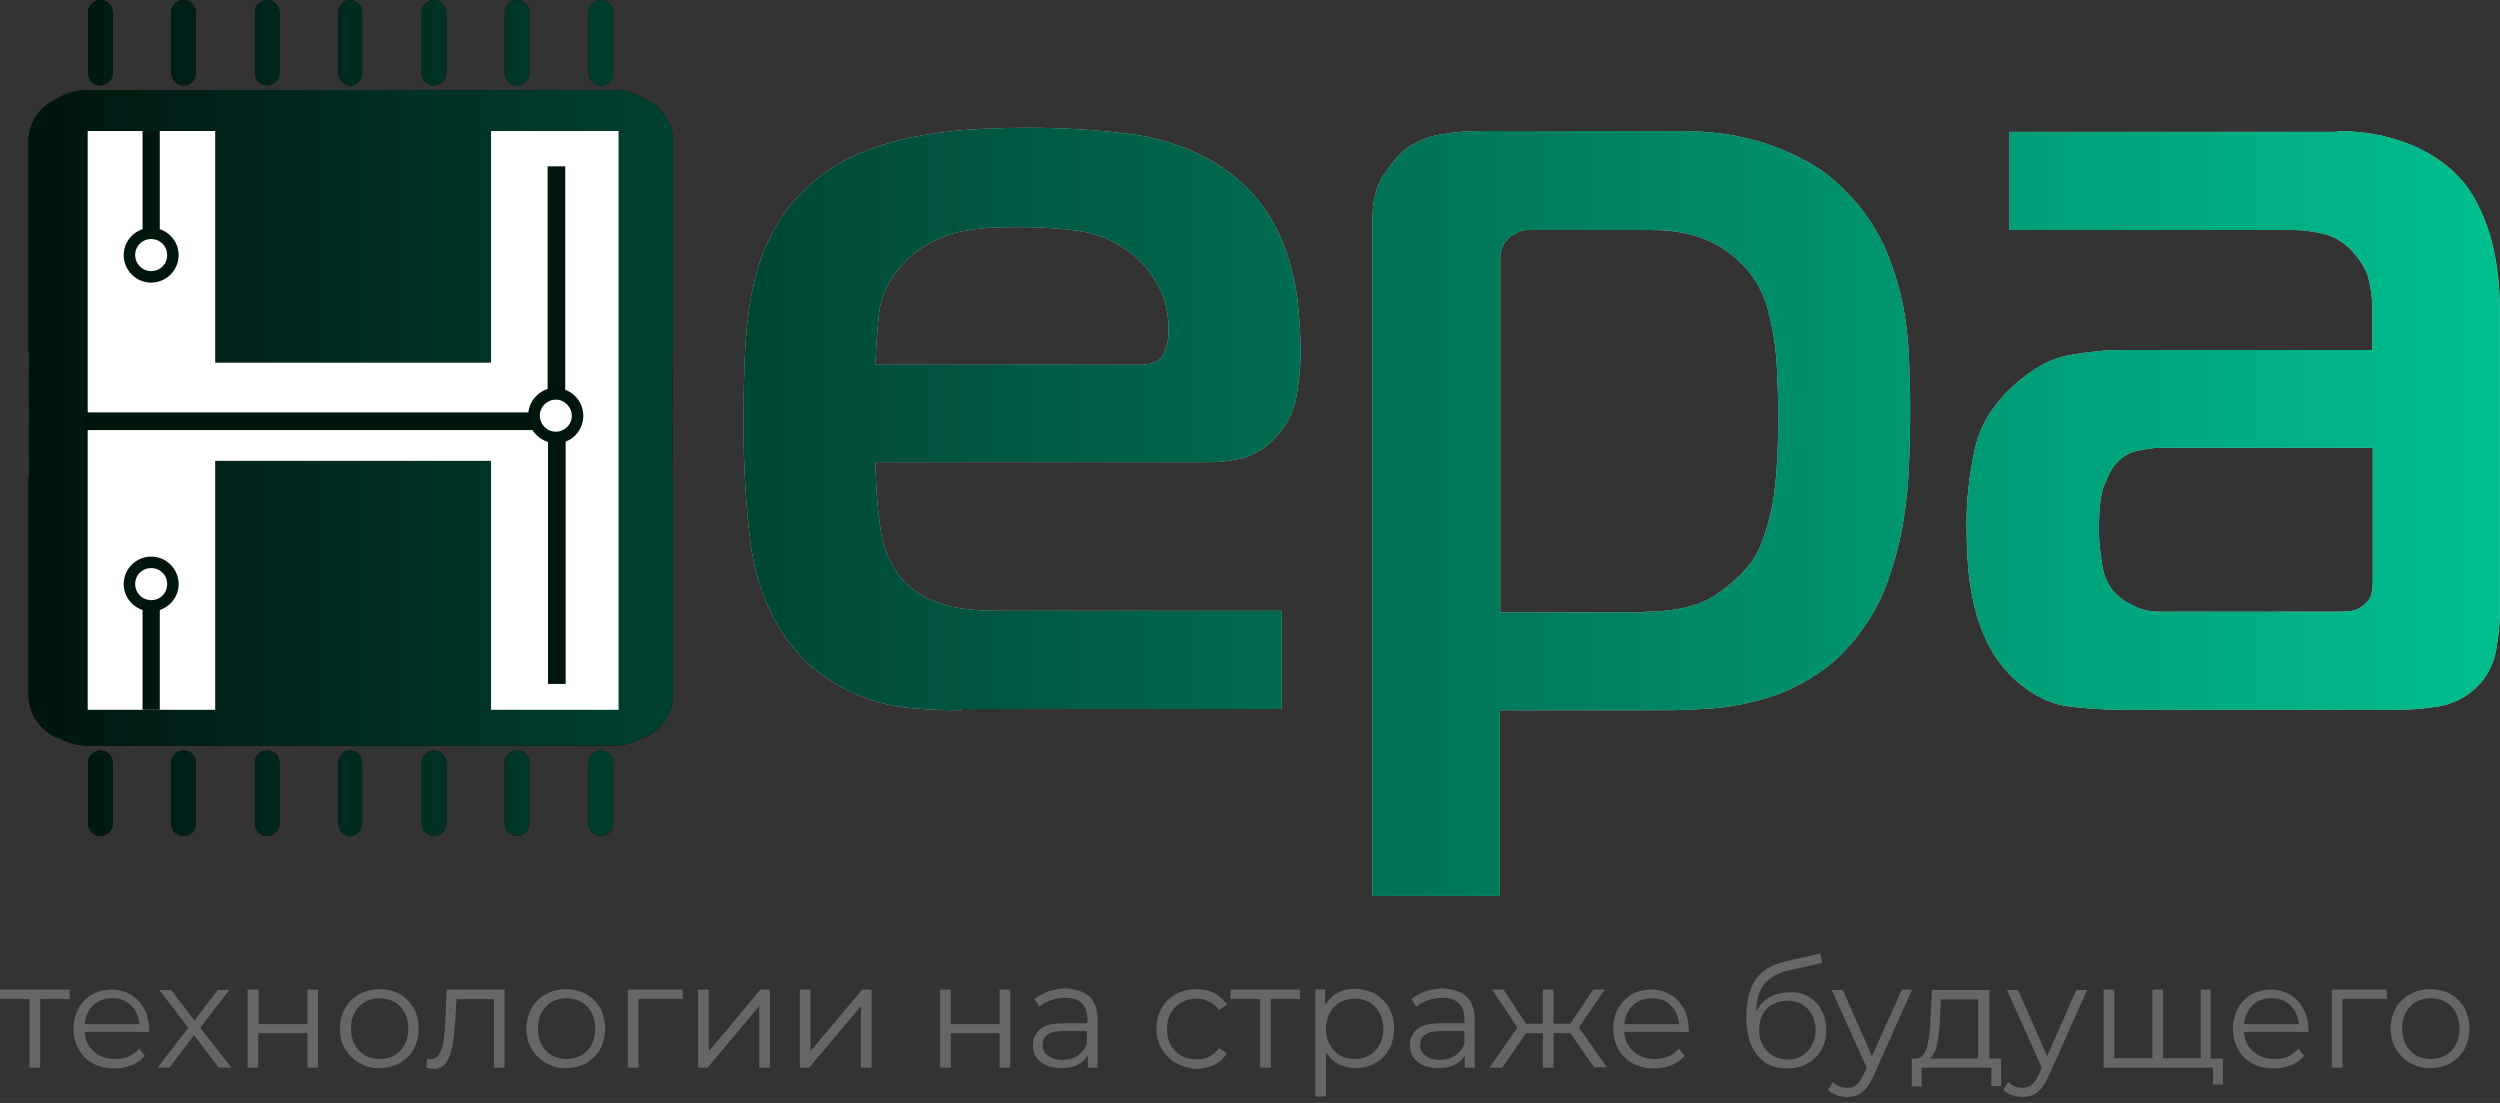 <?xml version="1.0" encoding="UTF-8"?> <svg xmlns="http://www.w3.org/2000/svg" width="102" height="45" viewBox="0 0 102 45" fill="none"><rect x="0" y="0" width="102" height="45" fill="#333333" stroke="none"/><path d="M20.799 11.665L23.475 14.346H27.455V5.782C27.455 4.742 26.619 3.888 25.566 3.888H16.869V8.028L19.545 10.709C19.695 10.86 19.695 11.095 19.545 11.246C19.478 11.313 19.377 11.363 19.277 11.363C19.177 11.363 19.093 11.329 19.009 11.246L16.233 8.463C16.166 8.396 16.116 8.296 16.116 8.195V3.888H14.678V13.123C14.678 13.324 14.51 13.492 14.31 13.492C14.109 13.492 13.942 13.324 13.942 13.123V3.888H12.504V8.178C12.504 8.279 12.47 8.38 12.386 8.447L9.61 11.229C9.543 11.296 9.443 11.346 9.342 11.346C9.242 11.346 9.159 11.313 9.075 11.229C8.924 11.078 8.924 10.843 9.075 10.693L11.751 8.011V3.888H3.054C2.017 3.888 1.164 4.726 1.164 5.782V14.346H5.145L7.821 11.665C7.971 11.514 8.205 11.514 8.356 11.665C8.506 11.815 8.506 12.05 8.356 12.201L5.579 14.983C5.513 15.05 5.412 15.101 5.312 15.101H1.181V16.542H10.229C10.43 16.542 10.597 16.709 10.597 16.911C10.597 17.112 10.43 17.279 10.229 17.279H1.181V18.721H5.312C5.412 18.721 5.513 18.754 5.579 18.838L8.356 21.62C8.506 21.771 8.506 22.006 8.356 22.157C8.289 22.224 8.188 22.274 8.088 22.274C7.988 22.274 7.904 22.241 7.821 22.157L5.145 19.475H1.164V28.341C1.164 29.381 2 30.235 3.054 30.235H11.751V26.096L9.075 23.414C8.924 23.263 8.924 23.028 9.075 22.877C9.225 22.727 9.46 22.727 9.61 22.877L12.386 25.66C12.453 25.727 12.504 25.827 12.504 25.928V30.219H13.942V20.983C13.942 20.782 14.109 20.615 14.31 20.615C14.51 20.615 14.678 20.782 14.678 20.983V30.219H16.116V25.928C16.116 25.827 16.149 25.727 16.233 25.66L19.009 22.877C19.16 22.727 19.394 22.727 19.545 22.877C19.695 23.028 19.695 23.263 19.545 23.414L16.869 26.096V30.235H25.566C26.602 30.235 27.455 29.397 27.455 28.341V19.475H23.475L20.799 22.157C20.732 22.224 20.632 22.274 20.531 22.274C20.431 22.274 20.347 22.241 20.264 22.157C20.113 22.006 20.113 21.771 20.264 21.62L23.04 18.838C23.107 18.771 23.207 18.721 23.308 18.721H27.439V17.279H18.374C18.173 17.279 18.006 17.112 18.006 16.911C18.006 16.709 18.173 16.542 18.374 16.542H27.422V15.101H23.291C23.191 15.101 23.09 15.067 23.023 14.983L20.247 12.201C20.096 12.05 20.096 11.815 20.247 11.665C20.414 11.514 20.648 11.514 20.799 11.665ZM24.545 5.949C24.997 5.949 25.381 6.318 25.381 6.787C25.381 7.24 25.014 7.625 24.545 7.625C24.094 7.625 23.709 7.257 23.709 6.787C23.709 6.318 24.094 5.949 24.545 5.949ZM4.057 7.609C3.606 7.609 3.221 7.24 3.221 6.771C3.221 6.318 3.589 5.932 4.057 5.932C4.509 5.932 4.894 6.301 4.894 6.771C4.877 7.24 4.509 7.609 4.057 7.609ZM4.057 28.157C3.606 28.157 3.221 27.788 3.221 27.319C3.221 26.866 3.589 26.481 4.057 26.481C4.509 26.481 4.894 26.85 4.894 27.319C4.877 27.771 4.509 28.157 4.057 28.157ZM24.545 26.481C24.997 26.481 25.381 26.85 25.381 27.319C25.381 27.771 25.014 28.157 24.545 28.157C24.094 28.157 23.709 27.788 23.709 27.319C23.709 26.866 24.094 26.481 24.545 26.481Z" fill="black"></path><path d="M14.29 3.486C14.44 3.486 14.574 3.419 14.658 3.302C14.725 3.218 14.775 3.101 14.775 2.983V0.503C14.775 0.385 14.725 0.268 14.658 0.184C14.574 0.084 14.44 0 14.29 0C14.139 0 14.005 0.067 13.922 0.184C13.855 0.268 13.805 0.385 13.805 0.503V2.983C13.805 3.101 13.855 3.218 13.922 3.302C14.005 3.419 14.139 3.486 14.29 3.486Z" fill="black"></path><path d="M10.9 3.486C11.168 3.486 11.402 3.268 11.402 2.983V0.503C11.402 0.235 11.184 0 10.9 0C10.633 0 10.398 0.218 10.398 0.503V2.983C10.398 3.252 10.616 3.486 10.9 3.486Z" fill="black"></path><path d="M7.486 3.486C7.754 3.486 7.988 3.268 7.988 2.983V0.503C7.988 0.235 7.77 0 7.486 0C7.219 0 6.984 0.218 6.984 0.503V2.983C7.001 3.252 7.219 3.486 7.486 3.486Z" fill="black"></path><path d="M4.095 3.486C4.363 3.486 4.597 3.268 4.597 2.983V0.503C4.597 0.235 4.38 0 4.095 0C3.828 0 3.594 0.218 3.594 0.503V2.983C3.594 3.252 3.811 3.486 4.095 3.486Z" fill="black"></path><path d="M17.705 3.486C17.973 3.486 18.207 3.268 18.207 2.983V0.503C18.207 0.235 17.989 0 17.705 0C17.437 0 17.203 0.218 17.203 0.503V2.983C17.203 3.252 17.421 3.486 17.705 3.486Z" fill="black"></path><path d="M21.096 3.486C21.363 3.486 21.597 3.268 21.597 2.983V0.503C21.597 0.235 21.38 0 21.096 0C20.828 0 20.594 0.218 20.594 0.503V2.983C20.594 3.252 20.828 3.486 21.096 3.486Z" fill="black"></path><path d="M24.517 3.486C24.785 3.486 25.019 3.268 25.019 2.983V0.503C25.019 0.235 24.802 0 24.517 0C24.25 0 24.016 0.218 24.016 0.503V2.983C24.016 3.252 24.233 3.486 24.517 3.486Z" fill="black"></path><path d="M14.29 30.621C14.139 30.621 14.005 30.688 13.922 30.805C13.855 30.889 13.805 31.007 13.805 31.124V33.605C13.805 33.722 13.855 33.839 13.922 33.923C14.005 34.023 14.139 34.107 14.29 34.107C14.44 34.107 14.574 34.04 14.658 33.923C14.725 33.839 14.775 33.722 14.775 33.605V31.124C14.775 31.007 14.725 30.889 14.658 30.805C14.574 30.688 14.44 30.621 14.29 30.621Z" fill="black"></path><path d="M10.9 30.621C10.633 30.621 10.398 30.839 10.398 31.124V33.605C10.398 33.873 10.616 34.107 10.9 34.107C11.168 34.107 11.402 33.889 11.402 33.605V31.124C11.402 30.839 11.168 30.621 10.9 30.621Z" fill="black"></path><path d="M7.486 30.621C7.219 30.621 6.984 30.839 6.984 31.124V33.605C6.984 33.873 7.202 34.107 7.486 34.107C7.754 34.107 7.988 33.889 7.988 33.605V31.124C7.988 30.839 7.77 30.621 7.486 30.621Z" fill="black"></path><path d="M4.095 30.621C3.828 30.621 3.594 30.839 3.594 31.124V33.605C3.594 33.873 3.811 34.107 4.095 34.107C4.363 34.107 4.597 33.889 4.597 33.605V31.124C4.597 30.839 4.363 30.621 4.095 30.621Z" fill="black"></path><path d="M17.705 30.621C17.437 30.621 17.203 30.839 17.203 31.124V33.605C17.203 33.873 17.421 34.107 17.705 34.107C17.973 34.107 18.207 33.889 18.207 33.605V31.124C18.207 30.839 17.973 30.621 17.705 30.621Z" fill="black"></path><path d="M21.096 30.621C20.828 30.621 20.594 30.839 20.594 31.124V33.605C20.594 33.873 20.811 34.107 21.096 34.107C21.363 34.107 21.597 33.889 21.597 33.605V31.124C21.597 30.839 21.38 30.621 21.096 30.621Z" fill="black"></path><path d="M24.517 30.621C24.25 30.621 24.016 30.839 24.016 31.124V33.605C24.016 33.873 24.233 34.107 24.517 34.107C24.785 34.107 25.019 33.889 25.019 33.605V31.124C25.019 30.839 24.785 30.621 24.517 30.621Z" fill="black"></path><path d="M25.037 30.421H3.579C2.258 30.421 1.188 29.348 1.188 28.024V6.068C1.188 4.744 2.258 3.671 3.579 3.671H25.037C26.358 3.671 27.429 4.744 27.429 6.068V28.041C27.412 29.365 26.341 30.421 25.037 30.421Z" fill="black"></path><path d="M39.233 28.977C38.648 28.977 38.013 28.961 37.36 28.91C36.708 28.86 36.072 28.743 35.454 28.525C34.835 28.324 34.216 28.005 33.631 27.603C33.045 27.201 32.51 26.665 32.025 25.977C31.256 24.854 30.788 23.53 30.604 22.005C30.42 20.497 30.336 18.938 30.336 17.362C30.336 16.256 30.353 15.234 30.403 14.262C30.453 13.29 30.57 12.401 30.754 11.58C30.938 10.759 31.222 10.021 31.607 9.334C31.975 8.647 32.493 8.027 33.146 7.457C33.798 6.887 34.517 6.468 35.303 6.166C36.089 5.865 36.875 5.647 37.678 5.513C38.481 5.379 39.25 5.295 39.986 5.261C40.722 5.228 41.374 5.211 41.943 5.211C43.331 5.211 44.703 5.295 46.057 5.462C47.412 5.63 48.633 6.049 49.72 6.736C50.406 7.189 50.958 7.692 51.392 8.245C51.827 8.814 52.162 9.418 52.413 10.088C52.663 10.759 52.831 11.463 52.931 12.183C53.015 12.904 53.065 13.642 53.065 14.396C53.065 14.982 52.998 15.602 52.881 16.239C52.764 16.876 52.446 17.446 51.944 17.949C51.593 18.301 51.192 18.536 50.774 18.67C50.339 18.787 49.887 18.854 49.419 18.854H35.721C35.721 19.357 35.755 19.944 35.805 20.597C35.872 21.251 35.939 21.754 36.022 22.106C36.206 22.726 36.457 23.229 36.775 23.597C37.093 23.966 37.494 24.251 37.929 24.452C38.364 24.653 38.849 24.77 39.334 24.838C39.819 24.905 40.304 24.921 40.772 24.921H52.296V28.927H39.233V28.977ZM46.526 14.882C47.027 14.882 47.345 14.731 47.479 14.429C47.613 14.128 47.679 13.826 47.679 13.491C47.679 12.753 47.529 12.116 47.211 11.58C46.894 11.044 46.559 10.625 46.158 10.34C45.505 9.837 44.786 9.535 44 9.418C43.214 9.317 42.445 9.267 41.709 9.267C41.358 9.267 40.973 9.267 40.555 9.284C40.137 9.301 39.702 9.351 39.267 9.435C38.815 9.518 38.38 9.686 37.962 9.904C37.528 10.122 37.143 10.44 36.792 10.826C36.257 11.412 35.956 12.049 35.872 12.72C35.805 13.39 35.738 14.111 35.721 14.882H46.526Z" fill="#C4C4C4"></path><path d="M61.194 36.554H55.992V9C55.992 8.229 56.143 7.608 56.444 7.156C56.745 6.703 57.029 6.351 57.33 6.1C57.782 5.781 58.267 5.564 58.802 5.48C59.337 5.396 59.822 5.346 60.274 5.346H68.502C68.887 5.346 69.355 5.362 69.907 5.413C70.459 5.463 71.044 5.564 71.68 5.748C72.316 5.932 72.968 6.184 73.62 6.536C74.272 6.871 74.874 7.34 75.443 7.944C76.028 8.564 76.497 9.251 76.848 9.988C77.183 10.726 77.433 11.497 77.601 12.268C77.768 13.039 77.852 13.81 77.885 14.564C77.918 15.318 77.935 16.022 77.935 16.676C77.935 17.447 77.918 18.235 77.885 19.039C77.852 19.844 77.768 20.631 77.634 21.402C77.5 22.173 77.299 22.911 77.049 23.631C76.798 24.352 76.463 25.006 76.045 25.593C75.477 26.397 74.858 27.034 74.155 27.486C73.453 27.956 72.734 28.291 71.981 28.509C71.228 28.727 70.476 28.861 69.757 28.911C69.037 28.961 68.368 28.978 67.783 28.978H61.194V36.554ZM67.114 24.956C68.419 24.956 69.406 24.704 70.091 24.218C70.777 23.732 71.262 23.246 71.563 22.777C71.797 22.425 72.014 21.821 72.232 21C72.433 20.162 72.55 18.872 72.55 17.128C72.55 15.519 72.483 14.363 72.349 13.625C72.215 12.905 72.081 12.368 71.931 12.05C71.596 11.279 71.061 10.642 70.292 10.139C69.522 9.636 68.552 9.385 67.398 9.385H62.281C62.164 9.385 62.03 9.419 61.896 9.502C61.762 9.569 61.645 9.636 61.562 9.703C61.327 9.938 61.21 10.206 61.21 10.508V24.989H67.114V24.956Z" fill="#C4C4C4"></path><path d="M95.37 5.346C96.374 5.346 97.31 5.513 98.18 5.832C99.033 6.167 99.736 6.603 100.271 7.173C100.772 7.675 101.191 8.396 101.508 9.335C101.826 10.273 101.993 11.413 101.993 12.737V25.006C101.993 25.425 101.943 25.928 101.843 26.514C101.742 27.101 101.475 27.62 101.057 28.023C100.639 28.442 100.137 28.693 99.552 28.811C98.966 28.911 98.381 28.961 97.812 28.961H86.556C85.904 28.961 85.202 28.911 84.449 28.827C83.696 28.744 82.977 28.392 82.291 27.805C81.823 27.386 81.439 26.9 81.154 26.363C80.87 25.81 80.669 25.241 80.535 24.654C80.402 24.067 80.318 23.481 80.284 22.911C80.251 22.341 80.234 21.838 80.234 21.402C80.234 20.363 80.351 19.341 80.569 18.335C80.786 17.329 81.355 16.441 82.241 15.653C82.977 15 83.73 14.598 84.483 14.48C85.235 14.346 85.921 14.279 86.556 14.279H96.792V12.637C96.792 12.285 96.758 11.916 96.675 11.53C96.608 11.145 96.407 10.776 96.123 10.424C95.772 9.972 95.354 9.703 94.902 9.569C94.45 9.452 93.999 9.385 93.597 9.385H81.99V5.379H95.37V5.346ZM88.112 18.268C87.928 18.268 87.644 18.302 87.242 18.385C86.841 18.453 86.489 18.687 86.205 19.073C86.121 19.19 86.004 19.425 85.854 19.793C85.703 20.145 85.636 20.765 85.636 21.62C85.636 21.972 85.67 22.425 85.754 22.961C85.82 23.497 86.021 23.933 86.356 24.252C86.54 24.436 86.774 24.587 87.091 24.738C87.409 24.889 87.727 24.956 88.045 24.956H95.287C95.437 24.956 95.621 24.956 95.839 24.939C96.056 24.922 96.257 24.838 96.441 24.687C96.625 24.537 96.725 24.386 96.758 24.218C96.792 24.05 96.809 23.883 96.809 23.698V18.268H88.112Z" fill="#C4C4C4"></path><path d="M20.799 11.665L23.475 14.346H27.455V5.782C27.455 4.742 26.619 3.888 25.566 3.888H16.869V8.028L19.545 10.709C19.695 10.86 19.695 11.095 19.545 11.246C19.478 11.313 19.377 11.363 19.277 11.363C19.177 11.363 19.093 11.329 19.009 11.246L16.233 8.463C16.166 8.396 16.116 8.296 16.116 8.195V3.888H14.678V13.123C14.678 13.324 14.51 13.492 14.31 13.492C14.109 13.492 13.942 13.324 13.942 13.123V3.888H12.504V8.178C12.504 8.279 12.47 8.38 12.386 8.447L9.61 11.229C9.543 11.296 9.443 11.346 9.342 11.346C9.242 11.346 9.159 11.313 9.075 11.229C8.924 11.078 8.924 10.843 9.075 10.693L11.751 8.011V3.888H3.054C2.017 3.888 1.164 4.726 1.164 5.782V14.346H5.145L7.821 11.665C7.971 11.514 8.205 11.514 8.356 11.665C8.506 11.815 8.506 12.05 8.356 12.201L5.579 14.983C5.513 15.05 5.412 15.101 5.312 15.101H1.181V16.542H10.229C10.43 16.542 10.597 16.709 10.597 16.911C10.597 17.112 10.43 17.279 10.229 17.279H1.181V18.721H5.312C5.412 18.721 5.513 18.754 5.579 18.838L8.356 21.62C8.506 21.771 8.506 22.006 8.356 22.157C8.289 22.224 8.188 22.274 8.088 22.274C7.988 22.274 7.904 22.241 7.821 22.157L5.145 19.475H1.164V28.341C1.164 29.381 2 30.235 3.054 30.235H11.751V26.096L9.075 23.414C8.924 23.263 8.924 23.028 9.075 22.877C9.225 22.727 9.46 22.727 9.61 22.877L12.386 25.66C12.453 25.727 12.504 25.827 12.504 25.928V30.219H13.942V20.983C13.942 20.782 14.109 20.615 14.31 20.615C14.51 20.615 14.678 20.782 14.678 20.983V30.219H16.116V25.928C16.116 25.827 16.149 25.727 16.233 25.66L19.009 22.877C19.16 22.727 19.394 22.727 19.545 22.877C19.695 23.028 19.695 23.263 19.545 23.414L16.869 26.096V30.235H25.566C26.602 30.235 27.455 29.397 27.455 28.341V19.475H23.475L20.799 22.157C20.732 22.224 20.632 22.274 20.531 22.274C20.431 22.274 20.347 22.241 20.264 22.157C20.113 22.006 20.113 21.771 20.264 21.62L23.04 18.838C23.107 18.771 23.207 18.721 23.308 18.721H27.439V17.279H18.374C18.173 17.279 18.006 17.112 18.006 16.911C18.006 16.709 18.173 16.542 18.374 16.542H27.422V15.101H23.291C23.191 15.101 23.09 15.067 23.023 14.983L20.247 12.201C20.096 12.05 20.096 11.815 20.247 11.665C20.414 11.514 20.648 11.514 20.799 11.665ZM24.545 5.949C24.997 5.949 25.381 6.318 25.381 6.787C25.381 7.24 25.014 7.625 24.545 7.625C24.094 7.625 23.709 7.257 23.709 6.787C23.709 6.318 24.094 5.949 24.545 5.949ZM4.057 7.609C3.606 7.609 3.221 7.24 3.221 6.771C3.221 6.318 3.589 5.932 4.057 5.932C4.509 5.932 4.894 6.301 4.894 6.771C4.877 7.24 4.509 7.609 4.057 7.609ZM4.057 28.157C3.606 28.157 3.221 27.788 3.221 27.319C3.221 26.866 3.589 26.481 4.057 26.481C4.509 26.481 4.894 26.85 4.894 27.319C4.877 27.771 4.509 28.157 4.057 28.157ZM24.545 26.481C24.997 26.481 25.381 26.85 25.381 27.319C25.381 27.771 25.014 28.157 24.545 28.157C24.094 28.157 23.709 27.788 23.709 27.319C23.709 26.866 24.094 26.481 24.545 26.481Z" fill="url(#paint0_linear_5480_935)"></path><path d="M14.29 3.486C14.44 3.486 14.574 3.419 14.658 3.302C14.725 3.218 14.775 3.101 14.775 2.983V0.503C14.775 0.385 14.725 0.268 14.658 0.184C14.574 0.084 14.44 0 14.29 0C14.139 0 14.005 0.067 13.922 0.184C13.855 0.268 13.805 0.385 13.805 0.503V2.983C13.805 3.101 13.855 3.218 13.922 3.302C14.005 3.419 14.139 3.486 14.29 3.486Z" fill="url(#paint1_linear_5480_935)"></path><path d="M10.9 3.486C11.168 3.486 11.402 3.268 11.402 2.983V0.503C11.402 0.235 11.184 0 10.9 0C10.633 0 10.398 0.218 10.398 0.503V2.983C10.398 3.252 10.616 3.486 10.9 3.486Z" fill="url(#paint2_linear_5480_935)"></path><path d="M7.486 3.486C7.754 3.486 7.988 3.268 7.988 2.983V0.503C7.988 0.235 7.77 0 7.486 0C7.219 0 6.984 0.218 6.984 0.503V2.983C7.001 3.252 7.219 3.486 7.486 3.486Z" fill="url(#paint3_linear_5480_935)"></path><path d="M4.095 3.486C4.363 3.486 4.597 3.268 4.597 2.983V0.503C4.597 0.235 4.38 0 4.095 0C3.828 0 3.594 0.218 3.594 0.503V2.983C3.594 3.252 3.811 3.486 4.095 3.486Z" fill="url(#paint4_linear_5480_935)"></path><path d="M17.705 3.486C17.973 3.486 18.207 3.268 18.207 2.983V0.503C18.207 0.235 17.989 0 17.705 0C17.437 0 17.203 0.218 17.203 0.503V2.983C17.203 3.252 17.421 3.486 17.705 3.486Z" fill="url(#paint5_linear_5480_935)"></path><path d="M21.096 3.486C21.363 3.486 21.597 3.268 21.597 2.983V0.503C21.597 0.235 21.38 0 21.096 0C20.828 0 20.594 0.218 20.594 0.503V2.983C20.594 3.252 20.828 3.486 21.096 3.486Z" fill="url(#paint6_linear_5480_935)"></path><path d="M24.517 3.486C24.785 3.486 25.019 3.268 25.019 2.983V0.503C25.019 0.235 24.802 0 24.517 0C24.25 0 24.016 0.218 24.016 0.503V2.983C24.016 3.252 24.233 3.486 24.517 3.486Z" fill="url(#paint7_linear_5480_935)"></path><path d="M14.29 30.621C14.139 30.621 14.005 30.688 13.922 30.805C13.855 30.889 13.805 31.007 13.805 31.124V33.605C13.805 33.722 13.855 33.839 13.922 33.923C14.005 34.023 14.139 34.107 14.29 34.107C14.44 34.107 14.574 34.04 14.658 33.923C14.725 33.839 14.775 33.722 14.775 33.605V31.124C14.775 31.007 14.725 30.889 14.658 30.805C14.574 30.688 14.44 30.621 14.29 30.621Z" fill="url(#paint8_linear_5480_935)"></path><path d="M10.9 30.621C10.633 30.621 10.398 30.839 10.398 31.124V33.605C10.398 33.873 10.616 34.107 10.9 34.107C11.168 34.107 11.402 33.889 11.402 33.605V31.124C11.402 30.839 11.168 30.621 10.9 30.621Z" fill="url(#paint9_linear_5480_935)"></path><path d="M7.486 30.621C7.219 30.621 6.984 30.839 6.984 31.124V33.605C6.984 33.873 7.202 34.107 7.486 34.107C7.754 34.107 7.988 33.889 7.988 33.605V31.124C7.988 30.839 7.77 30.621 7.486 30.621Z" fill="url(#paint10_linear_5480_935)"></path><path d="M4.095 30.621C3.828 30.621 3.594 30.839 3.594 31.124V33.605C3.594 33.873 3.811 34.107 4.095 34.107C4.363 34.107 4.597 33.889 4.597 33.605V31.124C4.597 30.839 4.363 30.621 4.095 30.621Z" fill="url(#paint11_linear_5480_935)"></path><path d="M17.705 30.621C17.437 30.621 17.203 30.839 17.203 31.124V33.605C17.203 33.873 17.421 34.107 17.705 34.107C17.973 34.107 18.207 33.889 18.207 33.605V31.124C18.207 30.839 17.973 30.621 17.705 30.621Z" fill="url(#paint12_linear_5480_935)"></path><path d="M21.096 30.621C20.828 30.621 20.594 30.839 20.594 31.124V33.605C20.594 33.873 20.811 34.107 21.096 34.107C21.363 34.107 21.597 33.889 21.597 33.605V31.124C21.597 30.839 21.38 30.621 21.096 30.621Z" fill="url(#paint13_linear_5480_935)"></path><path d="M24.517 30.621C24.25 30.621 24.016 30.839 24.016 31.124V33.605C24.016 33.873 24.233 34.107 24.517 34.107C24.785 34.107 25.019 33.889 25.019 33.605V31.124C25.019 30.839 24.785 30.621 24.517 30.621Z" fill="url(#paint14_linear_5480_935)"></path><path d="M25.037 30.421H3.579C2.258 30.421 1.188 29.348 1.188 28.024V6.068C1.188 4.744 2.258 3.671 3.579 3.671H25.037C26.358 3.671 27.429 4.744 27.429 6.068V28.041C27.412 29.365 26.341 30.421 25.037 30.421Z" fill="url(#paint15_linear_5480_935)"></path><path d="M39.233 28.977C38.648 28.977 38.013 28.961 37.36 28.91C36.708 28.86 36.072 28.743 35.454 28.525C34.835 28.324 34.216 28.005 33.631 27.603C33.045 27.201 32.51 26.665 32.025 25.977C31.256 24.854 30.788 23.53 30.604 22.005C30.42 20.497 30.336 18.938 30.336 17.362C30.336 16.256 30.353 15.234 30.403 14.262C30.453 13.29 30.57 12.401 30.754 11.58C30.938 10.759 31.222 10.021 31.607 9.334C31.975 8.647 32.493 8.027 33.146 7.457C33.798 6.887 34.517 6.468 35.303 6.166C36.089 5.865 36.875 5.647 37.678 5.513C38.481 5.379 39.25 5.295 39.986 5.261C40.722 5.228 41.374 5.211 41.943 5.211C43.331 5.211 44.703 5.295 46.057 5.462C47.412 5.63 48.633 6.049 49.72 6.736C50.406 7.189 50.958 7.692 51.392 8.245C51.827 8.814 52.162 9.418 52.413 10.088C52.663 10.759 52.831 11.463 52.931 12.183C53.015 12.904 53.065 13.642 53.065 14.396C53.065 14.982 52.998 15.602 52.881 16.239C52.764 16.876 52.446 17.446 51.944 17.949C51.593 18.301 51.192 18.536 50.774 18.67C50.339 18.787 49.887 18.854 49.419 18.854H35.721C35.721 19.357 35.755 19.944 35.805 20.597C35.872 21.251 35.939 21.754 36.022 22.106C36.206 22.726 36.457 23.229 36.775 23.597C37.093 23.966 37.494 24.251 37.929 24.452C38.364 24.653 38.849 24.77 39.334 24.838C39.819 24.905 40.304 24.921 40.772 24.921H52.296V28.927H39.233V28.977ZM46.526 14.882C47.027 14.882 47.345 14.731 47.479 14.429C47.613 14.128 47.679 13.826 47.679 13.491C47.679 12.753 47.529 12.116 47.211 11.58C46.894 11.044 46.559 10.625 46.158 10.34C45.505 9.837 44.786 9.535 44 9.418C43.214 9.317 42.445 9.267 41.709 9.267C41.358 9.267 40.973 9.267 40.555 9.284C40.137 9.301 39.702 9.351 39.267 9.435C38.815 9.518 38.38 9.686 37.962 9.904C37.528 10.122 37.143 10.44 36.792 10.826C36.257 11.412 35.956 12.049 35.872 12.72C35.805 13.39 35.738 14.111 35.721 14.882H46.526Z" fill="url(#paint16_linear_5480_935)"></path><path d="M61.194 36.554H55.992V9C55.992 8.229 56.143 7.608 56.444 7.156C56.745 6.703 57.029 6.351 57.33 6.1C57.782 5.781 58.267 5.564 58.802 5.48C59.337 5.396 59.822 5.346 60.274 5.346H68.502C68.887 5.346 69.355 5.362 69.907 5.413C70.459 5.463 71.044 5.564 71.68 5.748C72.316 5.932 72.968 6.184 73.62 6.536C74.272 6.871 74.874 7.34 75.443 7.944C76.028 8.564 76.497 9.251 76.848 9.988C77.183 10.726 77.433 11.497 77.601 12.268C77.768 13.039 77.852 13.81 77.885 14.564C77.918 15.318 77.935 16.022 77.935 16.676C77.935 17.447 77.918 18.235 77.885 19.039C77.852 19.844 77.768 20.631 77.634 21.402C77.5 22.173 77.299 22.911 77.049 23.631C76.798 24.352 76.463 25.006 76.045 25.593C75.477 26.397 74.858 27.034 74.155 27.486C73.453 27.956 72.734 28.291 71.981 28.509C71.228 28.727 70.476 28.861 69.757 28.911C69.037 28.961 68.368 28.978 67.783 28.978H61.194V36.554ZM67.114 24.956C68.419 24.956 69.406 24.704 70.091 24.218C70.777 23.732 71.262 23.246 71.563 22.777C71.797 22.425 72.014 21.821 72.232 21C72.433 20.162 72.55 18.872 72.55 17.128C72.55 15.519 72.483 14.363 72.349 13.625C72.215 12.905 72.081 12.368 71.931 12.05C71.596 11.279 71.061 10.642 70.292 10.139C69.522 9.636 68.552 9.385 67.398 9.385H62.281C62.164 9.385 62.03 9.419 61.896 9.502C61.762 9.569 61.645 9.636 61.562 9.703C61.327 9.938 61.21 10.206 61.21 10.508V24.989H67.114V24.956Z" fill="url(#paint17_linear_5480_935)"></path><path d="M95.37 5.346C96.374 5.346 97.31 5.513 98.18 5.832C99.033 6.167 99.736 6.603 100.271 7.173C100.772 7.675 101.191 8.396 101.508 9.335C101.826 10.273 101.993 11.413 101.993 12.737V25.006C101.993 25.425 101.943 25.928 101.843 26.514C101.742 27.101 101.475 27.62 101.057 28.023C100.639 28.442 100.137 28.693 99.552 28.811C98.966 28.911 98.381 28.961 97.812 28.961H86.556C85.904 28.961 85.202 28.911 84.449 28.827C83.696 28.744 82.977 28.392 82.291 27.805C81.823 27.386 81.439 26.9 81.154 26.363C80.87 25.81 80.669 25.241 80.535 24.654C80.402 24.067 80.318 23.481 80.284 22.911C80.251 22.341 80.234 21.838 80.234 21.402C80.234 20.363 80.351 19.341 80.569 18.335C80.786 17.329 81.355 16.441 82.241 15.653C82.977 15 83.73 14.598 84.483 14.48C85.235 14.346 85.921 14.279 86.556 14.279H96.792V12.637C96.792 12.285 96.758 11.916 96.675 11.53C96.608 11.145 96.407 10.776 96.123 10.424C95.772 9.972 95.354 9.703 94.902 9.569C94.45 9.452 93.999 9.385 93.597 9.385H81.99V5.379H95.37V5.346ZM88.112 18.268C87.928 18.268 87.644 18.302 87.242 18.385C86.841 18.453 86.489 18.687 86.205 19.073C86.121 19.19 86.004 19.425 85.854 19.793C85.703 20.145 85.636 20.765 85.636 21.62C85.636 21.972 85.67 22.425 85.754 22.961C85.82 23.497 86.021 23.933 86.356 24.252C86.54 24.436 86.774 24.587 87.091 24.738C87.409 24.889 87.727 24.956 88.045 24.956H95.287C95.437 24.956 95.621 24.956 95.839 24.939C96.056 24.922 96.257 24.838 96.441 24.687C96.625 24.537 96.725 24.386 96.758 24.218C96.792 24.05 96.809 23.883 96.809 23.698V18.268H88.112Z" fill="url(#paint18_linear_5480_935)"></path><path d="M20.035 28.977V18.803H8.78V28.96H3.578V5.345H8.78V14.798H20.035V5.345H25.237V28.96H20.035V28.977Z" fill="white"></path><path d="M6.519 9.351V5.346H5.816V9.351C5.365 9.502 5.047 9.921 5.047 10.407C5.047 11.027 5.549 11.53 6.167 11.53C6.786 11.53 7.288 11.027 7.288 10.407C7.288 9.921 6.97 9.502 6.519 9.351ZM6.167 11.061C5.816 11.061 5.515 10.776 5.515 10.407C5.515 10.039 5.799 9.754 6.167 9.754C6.535 9.754 6.82 10.039 6.82 10.407C6.82 10.776 6.535 11.061 6.167 11.061Z" fill="#001510"></path><path d="M7.288 23.832C7.288 23.212 6.786 22.709 6.167 22.709C5.549 22.709 5.047 23.212 5.047 23.832C5.047 24.318 5.365 24.737 5.816 24.888V28.961H6.519V24.888C6.97 24.737 7.288 24.318 7.288 23.832ZM6.167 24.486C5.816 24.486 5.515 24.201 5.515 23.832C5.515 23.463 5.799 23.178 6.167 23.178C6.535 23.178 6.82 23.463 6.82 23.832C6.82 24.201 6.535 24.486 6.167 24.486Z" fill="#001510"></path><path d="M23.798 16.959C23.798 16.473 23.48 16.054 23.062 15.903V6.785H22.343V15.869C21.925 16.003 21.607 16.372 21.557 16.825H3.461V17.546H21.724C21.875 17.78 22.092 17.948 22.36 18.032V27.904H23.079V18.015C23.497 17.864 23.798 17.445 23.798 16.959ZM22.678 17.613C22.31 17.613 22.025 17.311 22.025 16.959C22.025 16.59 22.326 16.305 22.678 16.305C23.029 16.305 23.33 16.607 23.33 16.959C23.33 17.328 23.029 17.613 22.678 17.613Z" fill="#001510"></path><path d="M2.843 40.761H1.639V43.56H1.204V40.761H0V40.376H2.843V40.761Z" fill="#666666"></path><path d="M6.094 42.102H3.452C3.468 42.438 3.602 42.706 3.836 42.907C4.07 43.108 4.355 43.209 4.706 43.209C4.907 43.209 5.091 43.175 5.241 43.108C5.392 43.041 5.542 42.94 5.676 42.789L5.91 43.074C5.776 43.242 5.592 43.376 5.375 43.46C5.157 43.544 4.94 43.594 4.672 43.594C4.355 43.594 4.054 43.527 3.803 43.393C3.552 43.259 3.351 43.058 3.217 42.823C3.084 42.588 3 42.303 3 41.985C3 41.683 3.067 41.398 3.201 41.147C3.334 40.896 3.518 40.711 3.753 40.577C3.987 40.443 4.254 40.376 4.539 40.376C4.823 40.376 5.091 40.443 5.325 40.577C5.559 40.711 5.743 40.912 5.877 41.147C6.01 41.398 6.077 41.666 6.077 41.985L6.094 42.102ZM3.803 41.013C3.602 41.214 3.485 41.465 3.452 41.784H5.693C5.659 41.465 5.542 41.214 5.341 41.013C5.141 40.812 4.873 40.728 4.572 40.728C4.254 40.728 4.003 40.828 3.803 41.013Z" fill="#666666"></path><path d="M8.922 43.558L7.918 42.234L6.915 43.558H6.43L7.684 41.933L6.497 40.391H6.982L7.935 41.631L8.888 40.391H9.357L8.169 41.933L9.44 43.558H8.922Z" fill="#666666"></path><path d="M10.118 40.376H10.553V41.784H12.543V40.376H12.978V43.56H12.543V42.153H10.536V43.56H10.102V40.376H10.118Z" fill="#666666"></path><path d="M14.67 43.376C14.419 43.242 14.235 43.041 14.085 42.806C13.934 42.572 13.867 42.287 13.867 41.968C13.867 41.667 13.934 41.382 14.085 41.13C14.218 40.879 14.419 40.695 14.67 40.56C14.921 40.426 15.188 40.359 15.489 40.359C15.79 40.359 16.075 40.426 16.309 40.56C16.56 40.695 16.744 40.896 16.878 41.13C17.011 41.382 17.078 41.65 17.078 41.968C17.078 42.27 17.011 42.555 16.878 42.806C16.744 43.058 16.543 43.242 16.309 43.376C16.058 43.51 15.79 43.577 15.489 43.577C15.188 43.594 14.904 43.51 14.67 43.376ZM16.092 43.058C16.276 42.957 16.409 42.806 16.51 42.622C16.61 42.438 16.66 42.22 16.66 41.968C16.66 41.734 16.61 41.516 16.51 41.315C16.409 41.13 16.276 40.98 16.092 40.879C15.908 40.778 15.707 40.728 15.489 40.728C15.272 40.728 15.055 40.778 14.887 40.879C14.703 40.98 14.57 41.13 14.469 41.315C14.369 41.499 14.319 41.717 14.319 41.968C14.319 42.203 14.369 42.421 14.469 42.622C14.57 42.806 14.72 42.957 14.887 43.058C15.071 43.158 15.272 43.209 15.489 43.209C15.707 43.209 15.908 43.158 16.092 43.058Z" fill="#666666"></path><path d="M20.585 40.376V43.56H20.15V40.761H18.628L18.578 41.549C18.545 42.203 18.478 42.722 18.344 43.074C18.227 43.426 18.009 43.611 17.692 43.611C17.608 43.611 17.508 43.594 17.391 43.56L17.424 43.192C17.491 43.209 17.541 43.209 17.575 43.209C17.742 43.209 17.859 43.125 17.942 42.974C18.026 42.823 18.076 42.639 18.11 42.404C18.143 42.169 18.16 41.884 18.177 41.516L18.227 40.376H20.585Z" fill="#666666"></path><path d="M22.279 43.376C22.029 43.242 21.845 43.041 21.694 42.806C21.544 42.572 21.477 42.287 21.477 41.968C21.477 41.667 21.544 41.382 21.694 41.13C21.828 40.879 22.029 40.695 22.279 40.56C22.53 40.426 22.798 40.359 23.099 40.359C23.4 40.359 23.684 40.426 23.918 40.56C24.169 40.695 24.353 40.896 24.487 41.13C24.621 41.382 24.688 41.65 24.688 41.968C24.688 42.27 24.621 42.555 24.487 42.806C24.353 43.058 24.152 43.242 23.918 43.376C23.668 43.51 23.4 43.577 23.099 43.577C22.798 43.594 22.53 43.51 22.279 43.376ZM23.718 43.058C23.902 42.957 24.035 42.806 24.136 42.622C24.236 42.438 24.286 42.22 24.286 41.968C24.286 41.734 24.236 41.516 24.136 41.315C24.035 41.13 23.902 40.98 23.718 40.879C23.534 40.778 23.333 40.728 23.116 40.728C22.898 40.728 22.681 40.778 22.514 40.879C22.329 40.98 22.196 41.13 22.095 41.315C21.995 41.499 21.945 41.717 21.945 41.968C21.945 42.203 21.995 42.421 22.095 42.622C22.196 42.806 22.346 42.957 22.514 43.058C22.698 43.158 22.898 43.209 23.116 43.209C23.333 43.209 23.534 43.158 23.718 43.058Z" fill="#666666"></path><path d="M27.858 40.761H26.052V43.56H25.617V40.376H27.858V40.761Z" fill="#666666"></path><path d="M28.484 40.376H28.919V42.89L31.026 40.376H31.411V43.56H30.976V41.046L28.869 43.56H28.484V40.376Z" fill="#666666"></path><path d="M32.633 40.376H33.068V42.89L35.175 40.376H35.56V43.56H35.125V41.046L33.017 43.56H32.633V40.376Z" fill="#666666"></path><path d="M38.359 40.376H38.794V41.784H40.785V40.376H41.219V43.56H40.785V42.153H38.794V43.56H38.359V40.376Z" fill="#666666"></path><path d="M44.449 40.66C44.666 40.861 44.783 41.18 44.783 41.582V43.56H44.382V43.057C44.281 43.225 44.148 43.359 43.964 43.443C43.78 43.543 43.562 43.577 43.295 43.577C42.943 43.577 42.659 43.493 42.458 43.325C42.258 43.158 42.141 42.94 42.141 42.655C42.141 42.387 42.241 42.169 42.425 42.001C42.626 41.834 42.927 41.75 43.361 41.75H44.365V41.549C44.365 41.281 44.281 41.063 44.131 40.929C43.98 40.778 43.763 40.711 43.462 40.711C43.261 40.711 43.06 40.744 42.877 40.811C42.693 40.878 42.525 40.962 42.408 41.079L42.208 40.761C42.375 40.627 42.559 40.526 42.793 40.443C43.01 40.376 43.261 40.325 43.495 40.325C43.913 40.359 44.231 40.459 44.449 40.66ZM43.964 43.074C44.131 42.957 44.265 42.806 44.348 42.588V42.068H43.361C42.826 42.068 42.542 42.253 42.542 42.638C42.542 42.822 42.609 42.973 42.759 43.074C42.91 43.175 43.094 43.242 43.345 43.242C43.579 43.242 43.796 43.191 43.964 43.074Z" fill="#666666"></path><path d="M47.983 43.376C47.732 43.242 47.548 43.041 47.397 42.806C47.263 42.555 47.18 42.287 47.18 41.968C47.18 41.667 47.247 41.382 47.397 41.13C47.531 40.879 47.732 40.695 47.983 40.56C48.233 40.426 48.501 40.359 48.819 40.359C49.086 40.359 49.337 40.41 49.555 40.527C49.772 40.644 49.939 40.795 50.056 40.996L49.739 41.214C49.638 41.063 49.504 40.946 49.337 40.862C49.17 40.778 49.003 40.745 48.819 40.745C48.585 40.745 48.384 40.795 48.2 40.896C48.016 40.996 47.882 41.147 47.765 41.331C47.665 41.516 47.614 41.734 47.614 41.985C47.614 42.237 47.665 42.454 47.765 42.639C47.865 42.823 48.016 42.974 48.2 43.075C48.384 43.175 48.585 43.225 48.819 43.225C49.003 43.225 49.187 43.192 49.337 43.108C49.504 43.024 49.638 42.907 49.739 42.756L50.056 42.974C49.939 43.175 49.755 43.343 49.538 43.443C49.321 43.544 49.086 43.611 48.802 43.611C48.518 43.594 48.233 43.51 47.983 43.376Z" fill="#666666"></path><path d="M53.054 40.761H51.85V43.56H51.415V40.761H50.211V40.376H53.037V40.761H53.054Z" fill="#666666"></path><path d="M56.106 40.559C56.34 40.693 56.541 40.877 56.675 41.129C56.808 41.38 56.875 41.648 56.875 41.967C56.875 42.285 56.808 42.57 56.675 42.805C56.541 43.056 56.357 43.24 56.106 43.374C55.872 43.509 55.604 43.576 55.303 43.576C55.052 43.576 54.818 43.525 54.601 43.408C54.4 43.307 54.233 43.14 54.099 42.939V44.732H53.664V40.374H54.066V40.995C54.199 40.793 54.367 40.626 54.567 40.508C54.785 40.391 55.019 40.341 55.286 40.341C55.604 40.358 55.872 40.425 56.106 40.559ZM55.872 43.056C56.056 42.956 56.19 42.805 56.29 42.62C56.39 42.436 56.44 42.218 56.44 41.967C56.44 41.732 56.39 41.514 56.29 41.33C56.19 41.145 56.039 40.995 55.872 40.894C55.688 40.793 55.487 40.743 55.27 40.743C55.052 40.743 54.852 40.793 54.667 40.894C54.484 40.995 54.35 41.145 54.249 41.33C54.149 41.514 54.099 41.732 54.099 41.967C54.099 42.201 54.149 42.419 54.249 42.62C54.35 42.805 54.5 42.956 54.667 43.056C54.835 43.157 55.052 43.207 55.27 43.207C55.487 43.207 55.688 43.157 55.872 43.056Z" fill="#666666"></path><path d="M59.831 40.66C60.049 40.861 60.166 41.18 60.166 41.582V43.56H59.765V43.057C59.664 43.225 59.53 43.359 59.346 43.443C59.163 43.543 58.945 43.577 58.677 43.577C58.326 43.577 58.042 43.493 57.841 43.325C57.641 43.158 57.523 42.94 57.523 42.655C57.523 42.387 57.624 42.169 57.808 42.001C58.008 41.834 58.309 41.75 58.744 41.75H59.748V41.549C59.748 41.281 59.664 41.063 59.514 40.929C59.363 40.778 59.146 40.711 58.845 40.711C58.644 40.711 58.443 40.744 58.259 40.811C58.075 40.878 57.908 40.962 57.791 41.079L57.59 40.761C57.758 40.627 57.942 40.526 58.176 40.443C58.393 40.376 58.644 40.325 58.878 40.325C59.296 40.359 59.614 40.459 59.831 40.66ZM59.363 43.074C59.53 42.957 59.664 42.806 59.748 42.588V42.068H58.761C58.226 42.068 57.942 42.253 57.942 42.638C57.942 42.822 58.008 42.973 58.159 43.074C58.309 43.175 58.493 43.242 58.744 43.242C58.978 43.242 59.179 43.191 59.363 43.074Z" fill="#666666"></path><path d="M64.068 42.153H63.383V43.56H62.948V42.153H62.262L61.292 43.56H60.773L61.911 41.918L60.874 40.376H61.342L62.262 41.767H62.948V40.376H63.383V41.767H64.068L65.005 40.376H65.473L64.419 41.918L65.557 43.544H65.038L64.068 42.153Z" fill="#666666"></path><path d="M68.914 42.102H66.272C66.289 42.438 66.422 42.706 66.657 42.907C66.891 43.108 67.175 43.209 67.526 43.209C67.727 43.209 67.911 43.175 68.061 43.108C68.212 43.041 68.362 42.94 68.496 42.789L68.73 43.074C68.597 43.242 68.413 43.376 68.195 43.46C67.978 43.544 67.76 43.594 67.493 43.594C67.175 43.594 66.874 43.527 66.623 43.393C66.372 43.259 66.171 43.058 66.038 42.823C65.904 42.588 65.82 42.303 65.82 41.985C65.82 41.683 65.887 41.398 66.021 41.147C66.155 40.896 66.339 40.711 66.573 40.577C66.807 40.443 67.075 40.376 67.359 40.376C67.643 40.376 67.911 40.443 68.145 40.577C68.379 40.711 68.563 40.912 68.697 41.147C68.831 41.398 68.898 41.666 68.898 41.985L68.914 42.102ZM66.623 41.013C66.422 41.214 66.305 41.465 66.272 41.784H68.513C68.48 41.465 68.362 41.214 68.162 41.013C67.961 40.812 67.694 40.728 67.392 40.728C67.091 40.728 66.824 40.828 66.623 41.013Z" fill="#666666"></path><path d="M73.775 40.66C74.01 40.794 74.194 40.979 74.311 41.213C74.444 41.448 74.511 41.716 74.511 42.018C74.511 42.319 74.444 42.605 74.311 42.839C74.177 43.074 73.993 43.258 73.742 43.392C73.508 43.526 73.224 43.593 72.906 43.593C72.387 43.593 71.969 43.409 71.685 43.04C71.4 42.672 71.25 42.152 71.25 41.515C71.25 40.828 71.384 40.308 71.635 39.956C71.885 39.588 72.304 39.353 72.856 39.219L74.277 38.9L74.344 39.286L73.006 39.588C72.555 39.688 72.22 39.873 72.003 40.124C71.785 40.375 71.668 40.761 71.651 41.264C71.785 41.012 71.952 40.828 72.187 40.694C72.421 40.56 72.672 40.493 72.973 40.493C73.29 40.459 73.541 40.526 73.775 40.66ZM73.525 43.074C73.692 42.973 73.842 42.822 73.926 42.638C74.026 42.454 74.076 42.236 74.076 42.018C74.076 41.8 74.026 41.582 73.926 41.398C73.826 41.213 73.692 41.079 73.525 40.979C73.357 40.878 73.157 40.828 72.922 40.828C72.705 40.828 72.504 40.878 72.32 40.979C72.153 41.079 72.003 41.213 71.919 41.398C71.819 41.582 71.769 41.783 71.769 42.018C71.769 42.252 71.819 42.454 71.919 42.638C72.019 42.822 72.153 42.973 72.337 43.074C72.521 43.174 72.705 43.225 72.939 43.225C73.14 43.241 73.341 43.191 73.525 43.074Z" fill="#666666"></path><path d="M78.014 40.376L76.426 43.929C76.292 44.231 76.141 44.432 75.974 44.566C75.807 44.7 75.606 44.751 75.372 44.751C75.222 44.751 75.071 44.734 74.937 44.683C74.803 44.633 74.686 44.566 74.586 44.466L74.787 44.147C74.954 44.315 75.138 44.382 75.372 44.382C75.522 44.382 75.64 44.348 75.74 44.264C75.84 44.181 75.941 44.047 76.024 43.862L76.158 43.56L74.737 40.393H75.188L76.376 43.091L77.596 40.376H78.014Z" fill="#666666"></path><path d="M81.646 43.173V44.313H81.245V43.558H78.401V44.329H78V43.19H78.184C78.401 43.173 78.535 43.022 78.619 42.72C78.702 42.419 78.753 42 78.769 41.447L78.82 40.391H81.161V43.19H81.646V43.173ZM79.037 42.586C78.987 42.871 78.886 43.072 78.736 43.19H80.709V40.776H79.188L79.154 41.48C79.137 41.916 79.104 42.285 79.037 42.586Z" fill="#666666"></path><path d="M85.163 40.376L83.574 43.929C83.44 44.231 83.29 44.432 83.123 44.566C82.955 44.7 82.755 44.751 82.52 44.751C82.37 44.751 82.219 44.734 82.086 44.683C81.952 44.633 81.835 44.566 81.734 44.466L81.935 44.147C82.102 44.315 82.286 44.382 82.52 44.382C82.671 44.382 82.788 44.348 82.888 44.264C82.989 44.181 83.089 44.047 83.173 43.862L83.306 43.56L81.885 40.393H82.337L83.524 43.091L84.711 40.393H85.163V40.376Z" fill="#666666"></path><path d="M90.193 40.376V43.56H85.828V40.376H86.263V43.175H87.818V40.376H88.253V43.175H89.792V40.376H90.193ZM90.695 43.175V44.248H90.294V43.56H89.758V43.192H90.695V43.175Z" fill="#666666"></path><path d="M94.196 42.102H91.553C91.57 42.438 91.704 42.706 91.938 42.907C92.172 43.108 92.456 43.209 92.808 43.209C93.008 43.209 93.192 43.175 93.343 43.108C93.493 43.041 93.644 42.94 93.778 42.789L94.012 43.074C93.878 43.242 93.694 43.376 93.477 43.46C93.259 43.544 93.042 43.594 92.774 43.594C92.456 43.594 92.155 43.527 91.904 43.393C91.653 43.259 91.453 43.058 91.319 42.823C91.185 42.588 91.102 42.303 91.102 41.985C91.102 41.683 91.168 41.398 91.302 41.147C91.436 40.896 91.62 40.711 91.854 40.577C92.088 40.443 92.356 40.376 92.64 40.376C92.925 40.376 93.192 40.443 93.426 40.577C93.66 40.711 93.844 40.912 93.978 41.147C94.112 41.398 94.179 41.666 94.179 41.985L94.196 42.102ZM91.904 41.013C91.704 41.214 91.587 41.465 91.553 41.784H93.794C93.761 41.465 93.644 41.214 93.443 41.013C93.242 40.812 92.975 40.728 92.674 40.728C92.356 40.728 92.105 40.828 91.904 41.013Z" fill="#666666"></path><path d="M97.382 40.761H95.576V43.56H95.141V40.376H97.382V40.761Z" fill="#666666"></path><path d="M98.342 43.376C98.091 43.242 97.907 43.041 97.757 42.806C97.606 42.572 97.539 42.287 97.539 41.968C97.539 41.667 97.606 41.382 97.757 41.13C97.89 40.879 98.091 40.695 98.342 40.56C98.593 40.426 98.86 40.359 99.161 40.359C99.462 40.359 99.747 40.426 99.981 40.56C100.232 40.695 100.416 40.896 100.55 41.13C100.683 41.382 100.75 41.65 100.75 41.968C100.75 42.27 100.683 42.555 100.55 42.806C100.416 43.058 100.215 43.242 99.981 43.376C99.73 43.51 99.462 43.577 99.161 43.577C98.86 43.594 98.593 43.51 98.342 43.376ZM99.78 43.058C99.964 42.957 100.098 42.806 100.198 42.622C100.299 42.438 100.349 42.22 100.349 41.968C100.349 41.734 100.299 41.516 100.198 41.315C100.098 41.13 99.964 40.98 99.78 40.879C99.596 40.778 99.395 40.728 99.178 40.728C98.961 40.728 98.743 40.778 98.576 40.879C98.392 40.98 98.258 41.13 98.158 41.315C98.058 41.499 98.007 41.717 98.007 41.968C98.007 42.203 98.058 42.421 98.158 42.622C98.258 42.806 98.409 42.957 98.576 43.058C98.76 43.158 98.961 43.209 99.178 43.209C99.395 43.209 99.596 43.158 99.78 43.058Z" fill="#666666"></path><defs><linearGradient id="paint0_linear_5480_935" x1="1.162" y1="18.279" x2="101.979" y2="18.279" gradientUnits="userSpaceOnUse"><stop offset="0.003" stop-color="#001510"></stop><stop offset="1" stop-color="#00BF8F"></stop></linearGradient><linearGradient id="paint1_linear_5480_935" x1="1.159" y1="18.279" x2="101.975" y2="18.279" gradientUnits="userSpaceOnUse"><stop offset="0.003" stop-color="#001510"></stop><stop offset="1" stop-color="#00BF8F"></stop></linearGradient><linearGradient id="paint2_linear_5480_935" x1="1.164" y1="18.279" x2="101.981" y2="18.279" gradientUnits="userSpaceOnUse"><stop offset="0.003" stop-color="#001510"></stop><stop offset="1" stop-color="#00BF8F"></stop></linearGradient><linearGradient id="paint3_linear_5480_935" x1="1.162" y1="18.279" x2="101.979" y2="18.279" gradientUnits="userSpaceOnUse"><stop offset="0.003" stop-color="#001510"></stop><stop offset="1" stop-color="#00BF8F"></stop></linearGradient><linearGradient id="paint4_linear_5480_935" x1="1.166" y1="18.279" x2="101.983" y2="18.279" gradientUnits="userSpaceOnUse"><stop offset="0.003" stop-color="#001510"></stop><stop offset="1" stop-color="#00BF8F"></stop></linearGradient><linearGradient id="paint5_linear_5480_935" x1="1.162" y1="18.279" x2="101.979" y2="18.279" gradientUnits="userSpaceOnUse"><stop offset="0.003" stop-color="#001510"></stop><stop offset="1" stop-color="#00BF8F"></stop></linearGradient><linearGradient id="paint6_linear_5480_935" x1="1.157" y1="18.279" x2="101.974" y2="18.279" gradientUnits="userSpaceOnUse"><stop offset="0.003" stop-color="#001510"></stop><stop offset="1" stop-color="#00BF8F"></stop></linearGradient><linearGradient id="paint7_linear_5480_935" x1="1.167" y1="18.279" x2="101.984" y2="18.279" gradientUnits="userSpaceOnUse"><stop offset="0.003" stop-color="#001510"></stop><stop offset="1" stop-color="#00BF8F"></stop></linearGradient><linearGradient id="paint8_linear_5480_935" x1="1.159" y1="18.279" x2="101.975" y2="18.279" gradientUnits="userSpaceOnUse"><stop offset="0.003" stop-color="#001510"></stop><stop offset="1" stop-color="#00BF8F"></stop></linearGradient><linearGradient id="paint9_linear_5480_935" x1="1.164" y1="18.279" x2="101.981" y2="18.279" gradientUnits="userSpaceOnUse"><stop offset="0.003" stop-color="#001510"></stop><stop offset="1" stop-color="#00BF8F"></stop></linearGradient><linearGradient id="paint10_linear_5480_935" x1="1.162" y1="18.279" x2="101.979" y2="18.279" gradientUnits="userSpaceOnUse"><stop offset="0.003" stop-color="#001510"></stop><stop offset="1" stop-color="#00BF8F"></stop></linearGradient><linearGradient id="paint11_linear_5480_935" x1="1.166" y1="18.279" x2="101.983" y2="18.279" gradientUnits="userSpaceOnUse"><stop offset="0.003" stop-color="#001510"></stop><stop offset="1" stop-color="#00BF8F"></stop></linearGradient><linearGradient id="paint12_linear_5480_935" x1="1.162" y1="18.279" x2="101.979" y2="18.279" gradientUnits="userSpaceOnUse"><stop offset="0.003" stop-color="#001510"></stop><stop offset="1" stop-color="#00BF8F"></stop></linearGradient><linearGradient id="paint13_linear_5480_935" x1="1.157" y1="18.279" x2="101.974" y2="18.279" gradientUnits="userSpaceOnUse"><stop offset="0.003" stop-color="#001510"></stop><stop offset="1" stop-color="#00BF8F"></stop></linearGradient><linearGradient id="paint14_linear_5480_935" x1="1.167" y1="18.279" x2="101.984" y2="18.279" gradientUnits="userSpaceOnUse"><stop offset="0.003" stop-color="#001510"></stop><stop offset="1" stop-color="#00BF8F"></stop></linearGradient><linearGradient id="paint15_linear_5480_935" x1="1.169" y1="18.28" x2="101.985" y2="18.28" gradientUnits="userSpaceOnUse"><stop offset="0.003" stop-color="#001510"></stop><stop offset="1" stop-color="#00BF8F"></stop></linearGradient><linearGradient id="paint16_linear_5480_935" x1="1.166" y1="18.278" x2="101.983" y2="18.278" gradientUnits="userSpaceOnUse"><stop offset="0.003" stop-color="#001510"></stop><stop offset="1" stop-color="#00BF8F"></stop></linearGradient><linearGradient id="paint17_linear_5480_935" x1="1.166" y1="18.278" x2="101.983" y2="18.278" gradientUnits="userSpaceOnUse"><stop offset="0.003" stop-color="#001510"></stop><stop offset="1" stop-color="#00BF8F"></stop></linearGradient><linearGradient id="paint18_linear_5480_935" x1="1.174" y1="18.278" x2="101.991" y2="18.278" gradientUnits="userSpaceOnUse"><stop offset="0.003" stop-color="#001510"></stop><stop offset="1" stop-color="#00BF8F"></stop></linearGradient></defs></svg> 